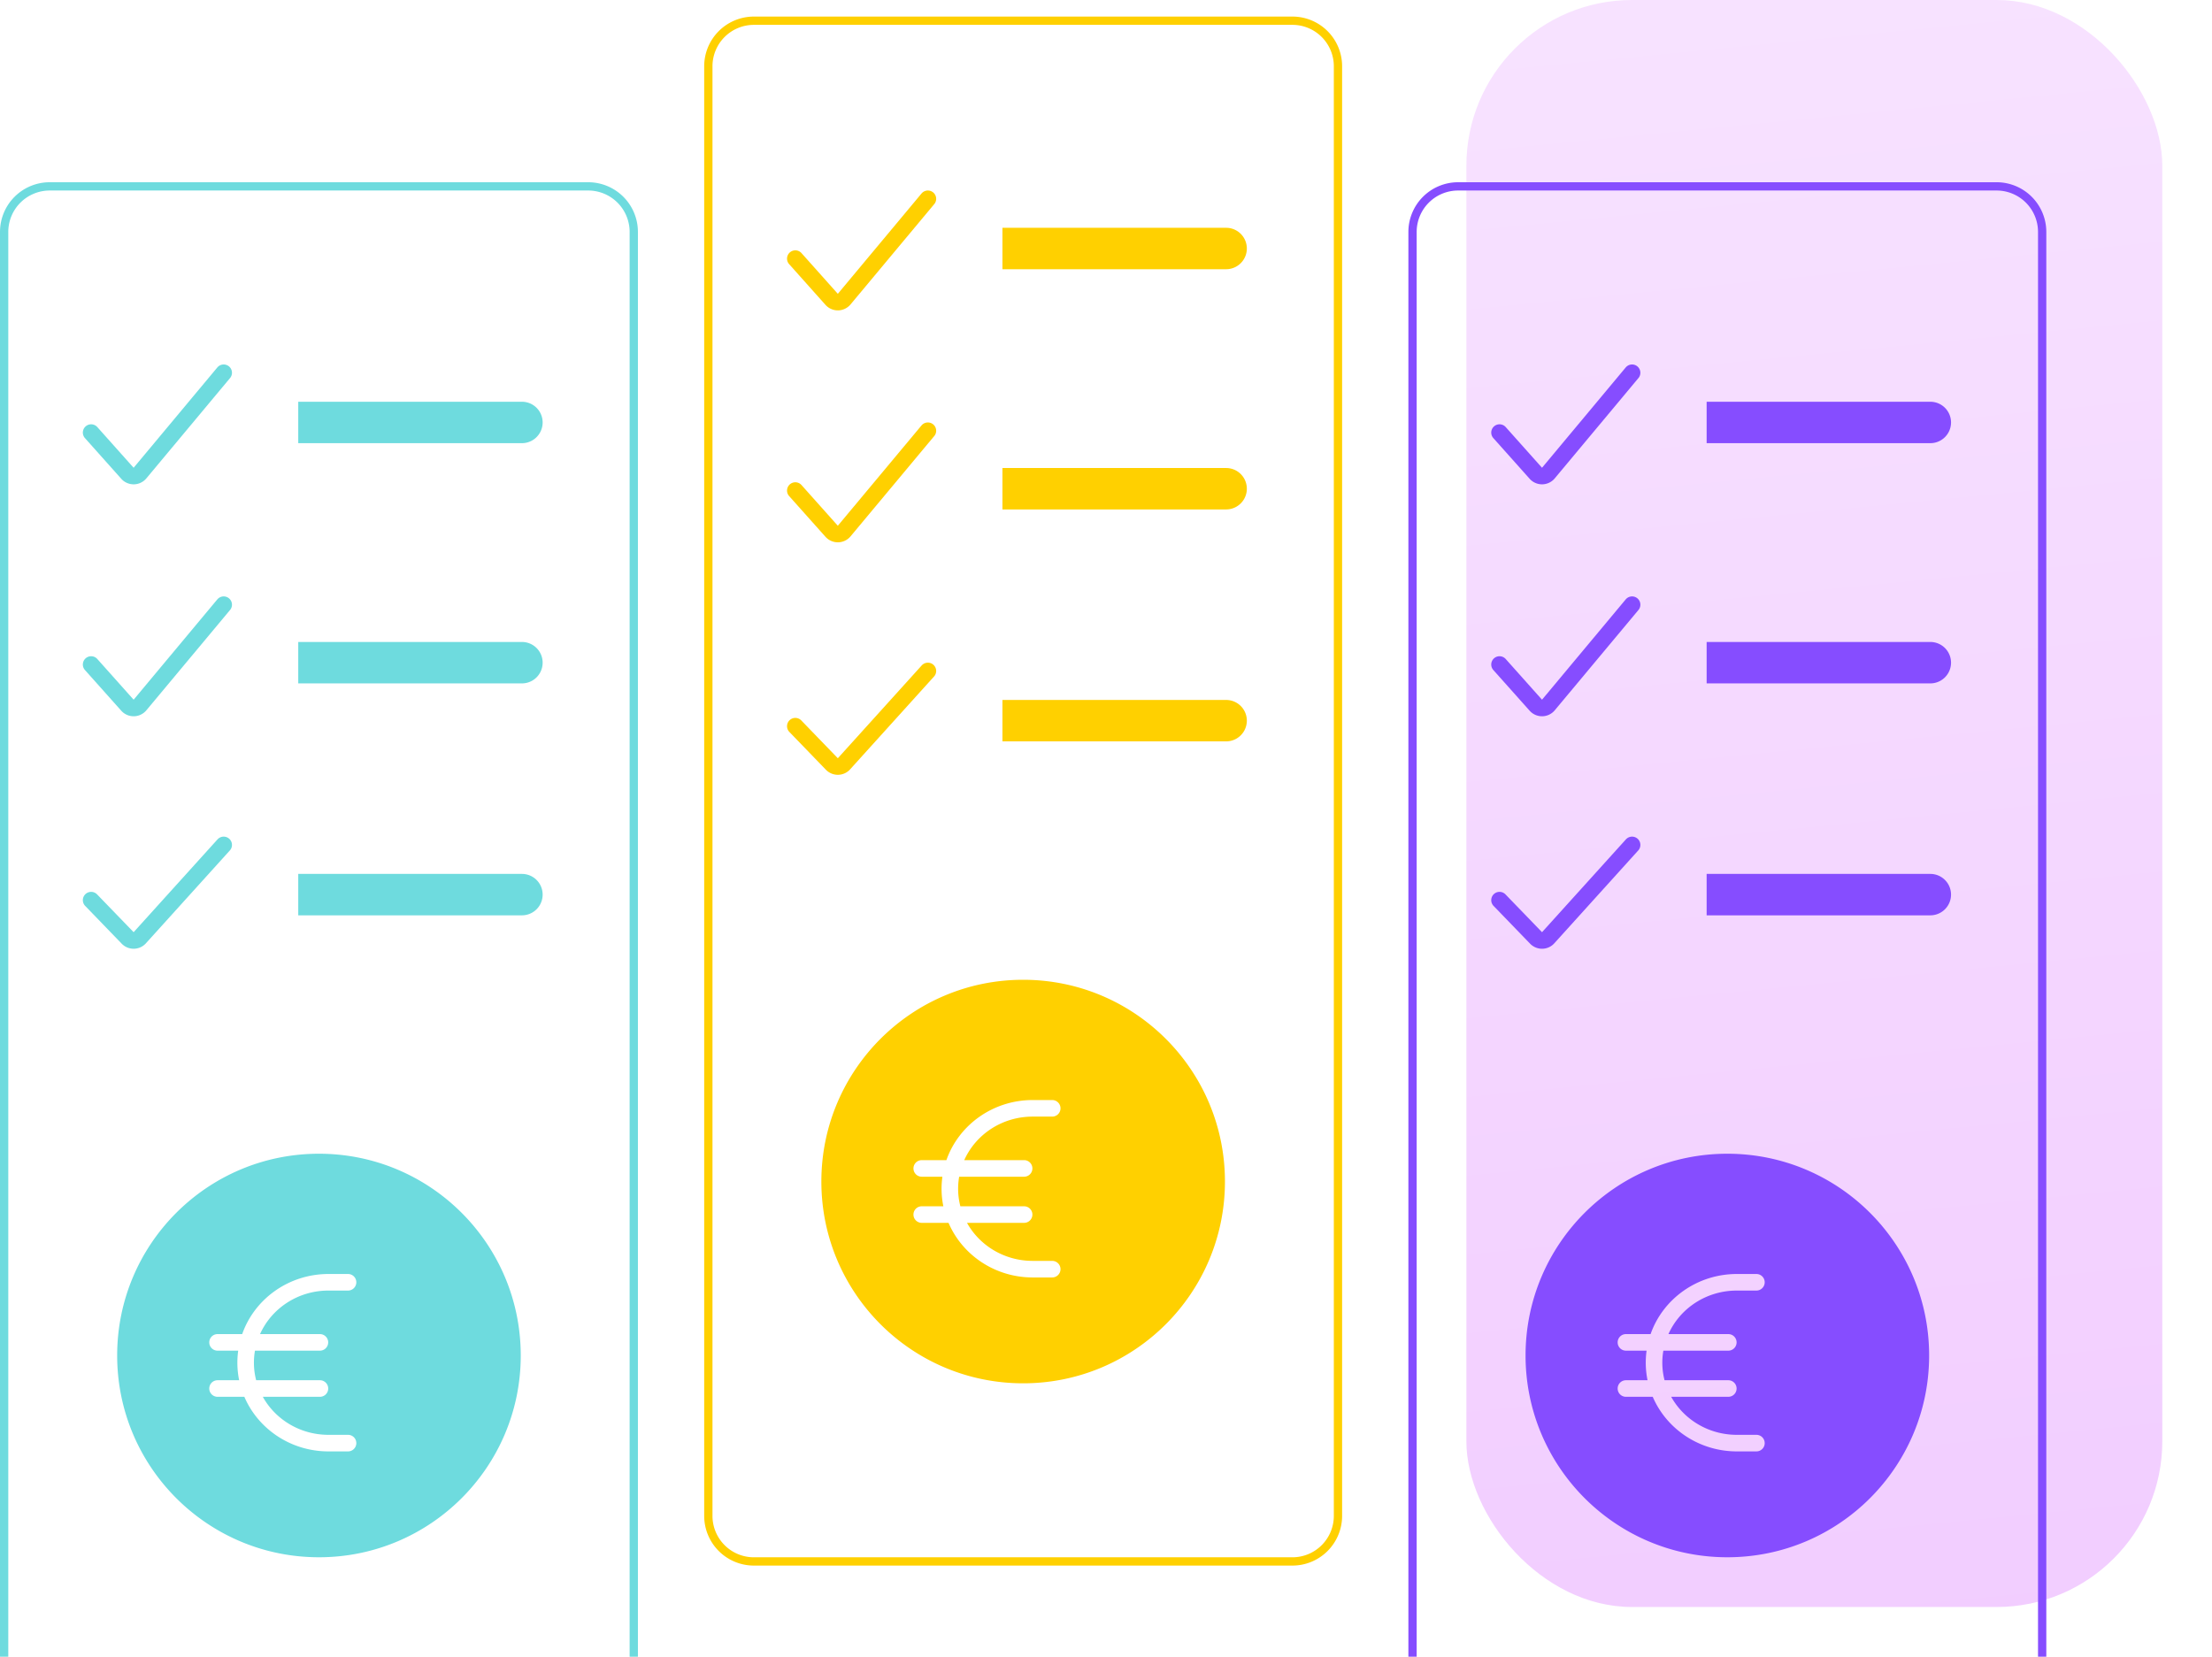 <svg xmlns="http://www.w3.org/2000/svg" fill="none" viewBox="0 0 267 200"><g clip-path="url(#clip0_3562_25273)"><rect width="84" height="194" x="177" fill="url(#paint0_linear_3562_25273)" rx="20"></rect><path stroke="#FFD000" d="M91 2.5h65a5.5 5.5 0 0 1 5.5 5.5v175a5.5 5.5 0 0 1-5.5 5.5H91a5.5 5.5 0 0 1-5.5-5.5V8A5.5 5.5 0 0 1 91 2.5Z"></path><path stroke="#6EDBDE" d="M6 22.5h65a5.5 5.5 0 0 1 5.5 5.5v175a5.5 5.5 0 0 1-5.5 5.5H6A5.5 5.5 0 0 1 .5 203V28A5.5 5.5 0 0 1 6 22.5Z"></path><path stroke="#864DFF" d="M176 22.5h65a5.5 5.5 0 0 1 5.5 5.5v175a5.5 5.5 0 0 1-5.5 5.5h-65a5.5 5.5 0 0 1-5.5-5.5V28a5.5 5.5 0 0 1 5.5-5.5Z"></path><path fill="#FFD000" fill-rule="evenodd" d="M123.5 166.996c13.452 0 24.357-10.906 24.357-24.358s-10.905-24.357-24.357-24.357-24.357 10.905-24.357 24.357 10.905 24.358 24.357 24.358Zm-7.111-26.941c1.378-3.083 4.546-5.256 8.266-5.256h2.354a1 1 0 0 0 0-2h-2.354c-4.817 0-8.94 3.023-10.419 7.256h-2.977a1 1 0 1 0 0 2h2.493a10.527 10.527 0 0 0 .115 3.57h-2.608a1 1 0 0 0 0 2h3.235c1.662 3.881 5.601 6.591 10.161 6.591h2.354a1 1 0 0 0 0-2h-2.354c-3.446 0-6.419-1.866-7.933-4.591h6.894a1 1 0 1 0 0-2h-7.695a8.427 8.427 0 0 1-.144-3.57h7.839a1 1 0 0 0 0-2h-7.227Z" clip-rule="evenodd"></path><path fill="#6EDBDE" fill-rule="evenodd" d="M38.5 187.996c13.452 0 24.357-10.906 24.357-24.358S51.952 139.281 38.5 139.281s-24.357 10.905-24.357 24.357 10.905 24.358 24.357 24.358Zm-7.111-26.941c1.378-3.083 4.546-5.256 8.266-5.256h2.354a1 1 0 0 0 0-2h-2.354c-4.817 0-8.94 3.023-10.42 7.256H26.26a1 1 0 1 0 0 2h2.493a10.527 10.527 0 0 0 .115 3.57h-2.608a1 1 0 0 0 0 2h3.235c1.662 3.881 5.6 6.591 10.161 6.591h2.354a1 1 0 0 0 0-2h-2.354c-3.446 0-6.419-1.866-7.933-4.591h6.894a1 1 0 1 0 0-2H30.92a8.44 8.44 0 0 1-.144-3.57h7.839a1 1 0 0 0 0-2h-7.227Z" clip-rule="evenodd"></path><path fill="#864DFF" fill-rule="evenodd" d="M208.5 187.996c13.452 0 24.357-10.906 24.357-24.358s-10.905-24.357-24.357-24.357-24.357 10.905-24.357 24.357 10.905 24.358 24.357 24.358Zm-7.111-26.941c1.378-3.083 4.546-5.256 8.266-5.256h2.354a1 1 0 0 0 0-2h-2.354c-4.817 0-8.94 3.023-10.419 7.256h-2.977a1 1 0 1 0 0 2h2.493a10.527 10.527 0 0 0 .115 3.57h-2.608a1 1 0 0 0 0 2h3.235c1.662 3.881 5.601 6.591 10.161 6.591h2.354a1 1 0 0 0 0-2h-2.354c-3.446 0-6.419-1.866-7.933-4.591h6.894a1 1 0 1 0 0-2h-7.695a8.427 8.427 0 0 1-.144-3.57h7.839a1 1 0 0 0 0-2h-7.227Z" clip-rule="evenodd"></path><path stroke="#FFD000" stroke-linecap="round" stroke-linejoin="round" stroke-width="2" d="m96 31.222 4.384 4.913a1 1 0 0 0 1.514-.025L112 24"></path><path stroke="#6EDBDE" stroke-linecap="round" stroke-linejoin="round" stroke-width="2" d="m11 52.222 4.384 4.913a1 1 0 0 0 1.514-.025L27 45"></path><path stroke="#864DFF" stroke-linecap="round" stroke-linejoin="round" stroke-width="2" d="m181 52.222 4.384 4.913a1 1 0 0 0 1.514-.025L197 45"></path><path stroke="#FFD000" stroke-linecap="round" stroke-linejoin="round" stroke-width="2" d="m96 59.222 4.384 4.913a1 1 0 0 0 1.514-.025L112 52"></path><path stroke="#6EDBDE" stroke-linecap="round" stroke-linejoin="round" stroke-width="2" d="m11 80.222 4.384 4.913a1 1 0 0 0 1.514-.025L27 73"></path><path stroke="#864DFF" stroke-linecap="round" stroke-linejoin="round" stroke-width="2" d="m181 80.222 4.384 4.913a1 1 0 0 0 1.514-.025L197 73"></path><path stroke="#FFD000" stroke-linecap="round" stroke-linejoin="round" stroke-width="2" d="m96 87.667 4.412 4.564a1 1 0 0 0 1.461-.025L112 81"></path><path stroke="#6EDBDE" stroke-linecap="round" stroke-linejoin="round" stroke-width="2" d="m11 108.667 4.412 4.564a1 1 0 0 0 1.46-.025L27 102"></path><path stroke="#864DFF" stroke-linecap="round" stroke-linejoin="round" stroke-width="2" d="m181 108.667 4.412 4.564a1 1 0 0 0 1.461-.025L197 102"></path><path fill="#FFD000" d="M148 32.5a2.5 2.5 0 1 0 0-5v5Zm-27 0h27v-5h-27v5Z"></path><path fill="#6EDBDE" d="M63 53.5a2.5 2.5 0 0 0 0-5v5Zm-27 0h27v-5H36v5Z"></path><path fill="#864DFF" d="M233 53.5a2.5 2.5 0 1 0 0-5v5Zm-27 0h27v-5h-27v5Z"></path><path fill="#FFD000" d="M148 61.5a2.5 2.5 0 1 0 0-5v5Zm-27 0h27v-5h-27v5Z"></path><path fill="#6EDBDE" d="M63 82.5a2.5 2.5 0 0 0 0-5v5Zm-27 0h27v-5H36v5Z"></path><path fill="#864DFF" d="M233 82.5a2.5 2.5 0 1 0 0-5v5Zm-27 0h27v-5h-27v5Z"></path><path fill="#FFD000" d="M148 89.5a2.5 2.5 0 1 0 0-5v5Zm-27 0h27v-5h-27v5Z"></path><path fill="#6EDBDE" d="M63 110.5a2.5 2.5 0 1 0 0-5v5Zm-27 0h27v-5H36v5Z"></path><path fill="#864DFF" d="M233 110.5a2.5 2.5 0 1 0 0-5v5Zm-27 0h27v-5h-27v5Z"></path></g><defs><linearGradient id="paint0_linear_3562_25273" x1="219" x2="244.835" y1="0" y2="263.617" gradientUnits="userSpaceOnUse"><stop stop-color="#F7E2FF"></stop><stop offset="1" stop-color="#F0C6FF"></stop></linearGradient><clipPath id="clip0_3562_25273"><path fill="#fff" d="M0 0h267v200H0z"></path></clipPath></defs></svg>